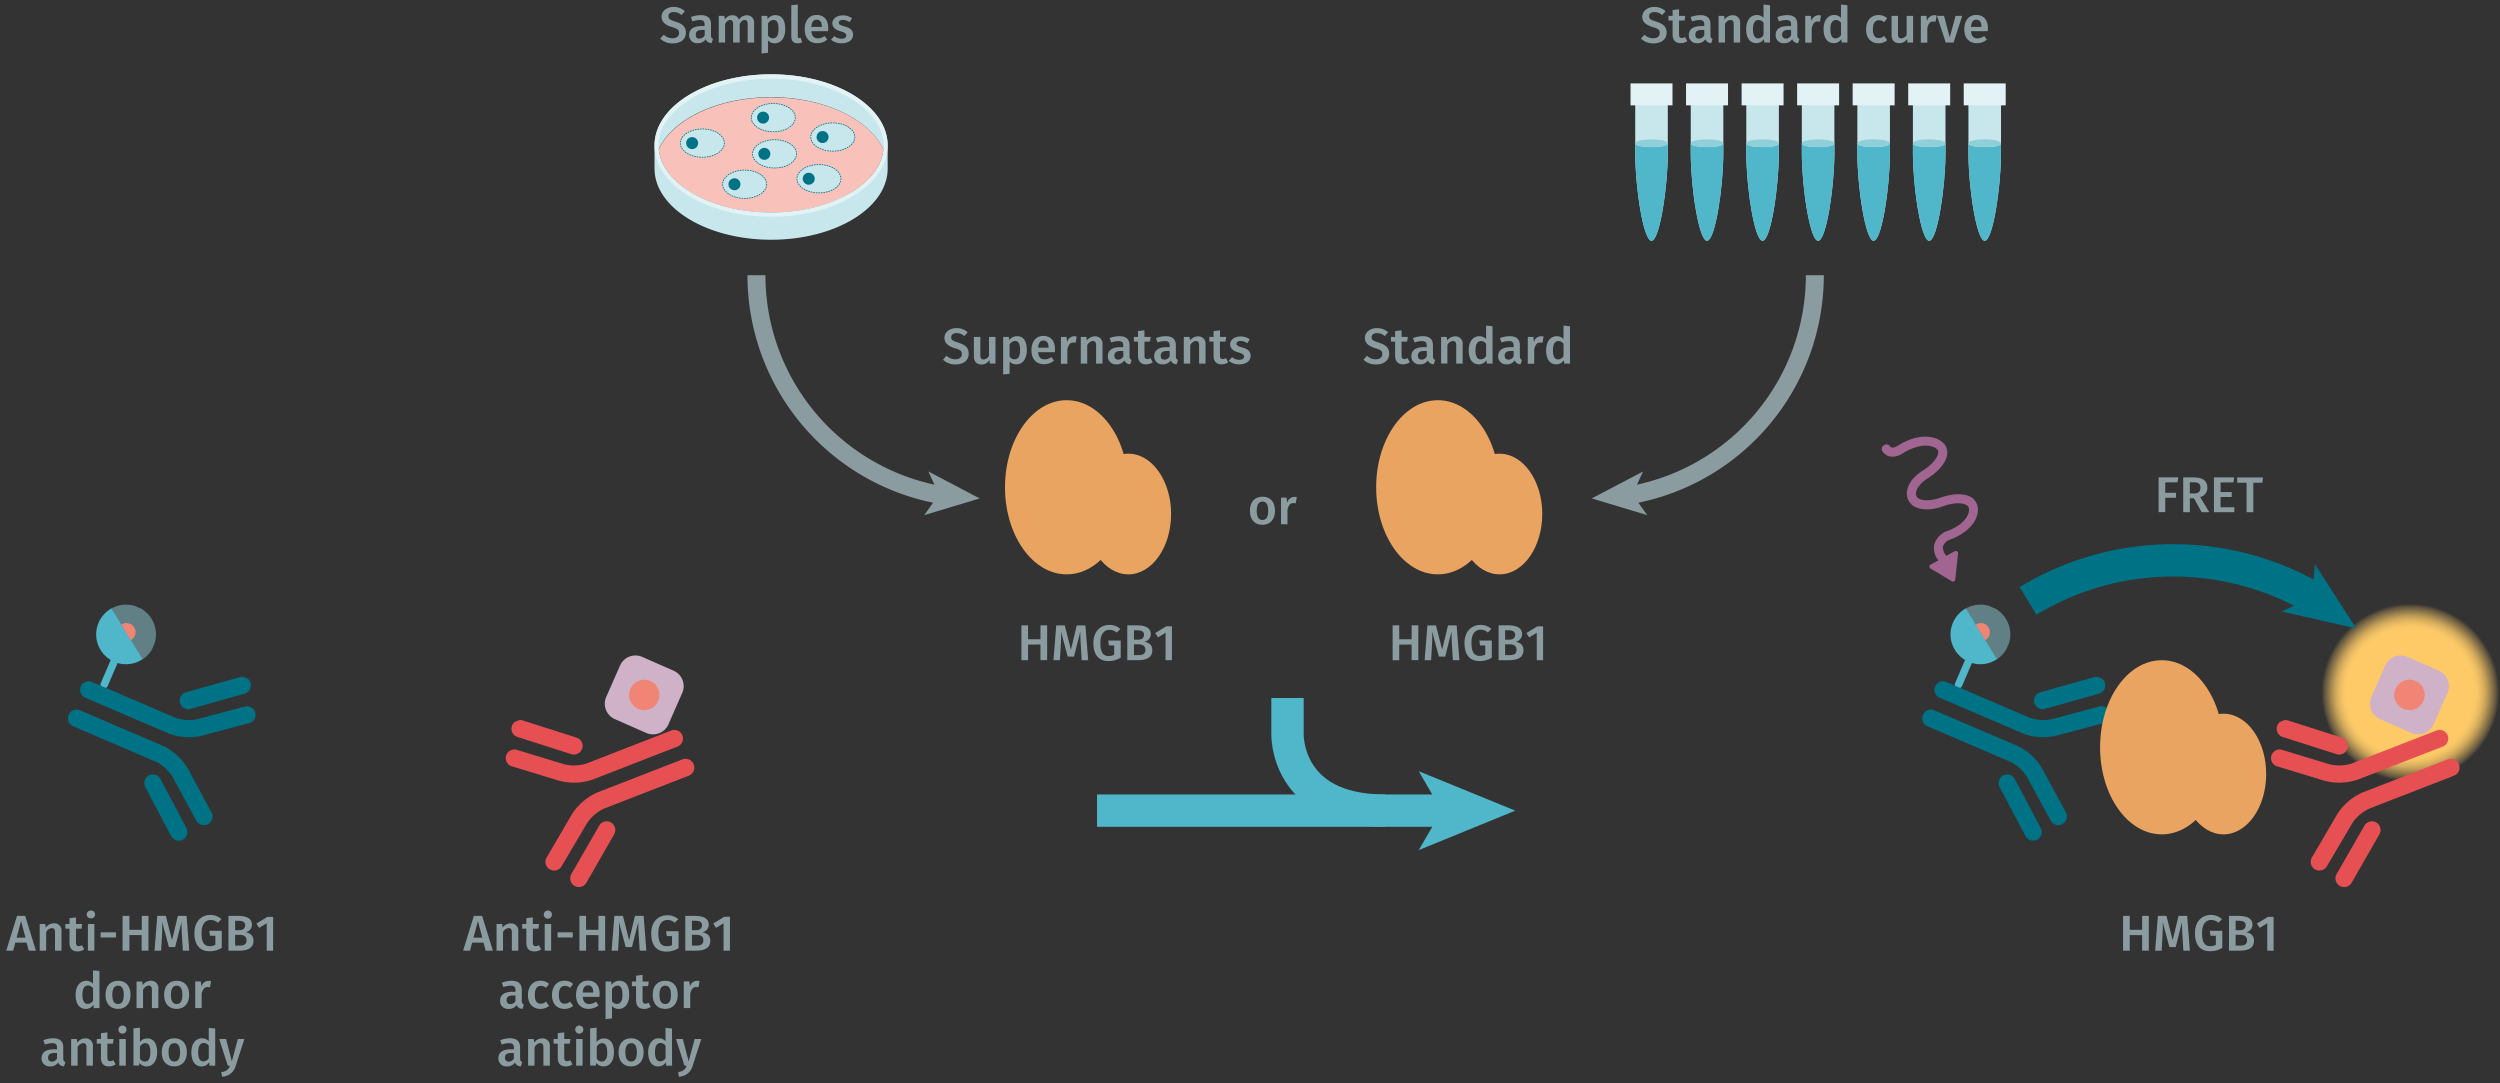 <svg id="Calque_1" data-name="Calque 1" xmlns="http://www.w3.org/2000/svg" xmlns:xlink="http://www.w3.org/1999/xlink" viewBox="0 0 695.65 301.44"><rect x="0" y="0" width="695.65" height="301.44" fill="#333333" stroke="none"/><defs><radialGradient id="Dégradé_sans_nom_31" cx="38.48" cy="38.48" r="38.48" gradientUnits="userSpaceOnUse"><stop offset="0.71" stop-color="#fdca67"/><stop offset="0.74" stop-color="#fdca67" stop-opacity="0.98"/><stop offset="0.78" stop-color="#fdca67" stop-opacity="0.91"/><stop offset="0.82" stop-color="#fdca67" stop-opacity="0.81"/><stop offset="0.86" stop-color="#fdca67" stop-opacity="0.66"/><stop offset="0.9" stop-color="#fdca67" stop-opacity="0.48"/><stop offset="0.95" stop-color="#fdca67" stop-opacity="0.25"/><stop offset="0.99" stop-color="#fdca67" stop-opacity="0"/></radialGradient><symbol id="fluorophore-emission-orange" data-name="fluorophore-emission-orange" viewBox="0 0 76.96 76.96"><path d="M74.23,52.67A38.47,38.47,0,1,1,52.67,2.72,38.46,38.46,0,0,1,74.23,52.67Z" fill="url(#Dégradé_sans_nom_31)"/></symbol><symbol id="fluorophore-acceptor-d2" data-name="fluorophore-acceptor-d2" viewBox="0 0 23.7 23.7"><path d="M22.28,15.27l-7,7a4.85,4.85,0,0,1-6.85,0l-7-7a4.85,4.85,0,0,1,0-6.85l7-7a4.85,4.85,0,0,1,6.85,0l7,7A4.85,4.85,0,0,1,22.28,15.27Z" fill="#d0b2c8"/><circle cx="11.85" cy="11.85" r="4.39" fill="#f08576"/></symbol><symbol id="antibody-red" data-name="antibody-red" viewBox="0 0 51.27 50.27"><path d="M21.18,50.27a2.49,2.49,0,0,1-2.5-2.5V21.53a11.93,11.93,0,0,0-2.1-6l-9-11.44A2.5,2.5,0,0,1,11.46,1l9,11.44a16.65,16.65,0,0,1,3.18,9.14V47.77A2.5,2.5,0,0,1,21.18,50.27Z" fill="#e75052"/><path d="M12.62,22.53a2.48,2.48,0,0,1-1.94-.93L.56,9.07A2.5,2.5,0,1,1,4.44,5.93L14.57,18.46A2.5,2.5,0,0,1,14.19,22,2.46,2.46,0,0,1,12.62,22.53Z" fill="#e75052"/><path d="M30.09,50.27a2.5,2.5,0,0,1-2.5-2.5V21.53a16.65,16.65,0,0,1,3.18-9.14L39.81,1a2.5,2.5,0,0,1,3.92,3.1l-9,11.44a11.93,11.93,0,0,0-2.1,6V47.77A2.5,2.5,0,0,1,30.09,50.27Z" fill="#e75052"/><path d="M38.65,22.53A2.44,2.44,0,0,1,37.08,22a2.49,2.49,0,0,1-.38-3.51L46.82,5.93a2.5,2.5,0,0,1,3.89,3.14L40.59,21.6A2.5,2.5,0,0,1,38.65,22.53Z" fill="#e75052"/></symbol><symbol id="fluorophore-donor-cryptate2" data-name="fluorophore-donor-cryptate2" viewBox="0 0 17.27 25.51"><path d="M1.81,3.31,7.67,7.46l2,1.41,6.23,4.41a8.62,8.62,0,0,1-6.23,3.89v7.25a1.09,1.09,0,0,1-2.18,0V17.15A8.63,8.63,0,0,1,1.81,3.31Z" fill="#4fb7c9"/><path d="M1.82,3.34a8.64,8.64,0,0,1,14.08,10Z" fill="#8fcfd9" opacity="0.5"/><path d="M6.29,6.53a2.62,2.62,0,0,1,4.84,1.4,2.58,2.58,0,0,1-.57,1.63" fill="#f08576"/></symbol><symbol id="antibody-blue" data-name="antibody-blue" viewBox="0 0 51.27 50.27"><path d="M21.18,50.27a2.49,2.49,0,0,1-2.5-2.5V21.53a11.93,11.93,0,0,0-2.1-6l-9-11.44A2.5,2.5,0,0,1,11.46,1l9,11.44a16.65,16.65,0,0,1,3.18,9.14V47.77A2.5,2.5,0,0,1,21.18,50.27Z" fill="#007286"/><path d="M12.62,22.53a2.48,2.48,0,0,1-1.94-.93L.56,9.07A2.5,2.5,0,1,1,4.44,5.93L14.57,18.46A2.5,2.5,0,0,1,14.19,22,2.46,2.46,0,0,1,12.62,22.53Z" fill="#007286"/><path d="M30.09,50.27a2.5,2.5,0,0,1-2.5-2.5V21.53a16.65,16.65,0,0,1,3.18-9.14L39.81,1a2.5,2.5,0,0,1,3.92,3.1l-9,11.44a11.93,11.93,0,0,0-2.1,6V47.77A2.5,2.5,0,0,1,30.09,50.27Z" fill="#007286"/><path d="M38.64,22.53A2.43,2.43,0,0,1,37.08,22a2.49,2.49,0,0,1-.38-3.51L46.82,5.93a2.5,2.5,0,0,1,3.89,3.14L40.59,21.6A2.5,2.5,0,0,1,38.64,22.53Z" fill="#007286"/></symbol><symbol id="stimulation" data-name="stimulation" viewBox="0 0 20.1 42.52"><path d="M12.7,20.42a1,1,0,0,0-.29-.08C9,19.89,7.13,18.63,6.53,17.6a1.4,1.4,0,0,1-.13-1.32l0-.1s.81-2,4.93-2.3c3.9-.23,7-1.56,8.16-3.54a3.64,3.64,0,0,0,.23-3.49c-1.45-3.31-5.85-5.24-11.2-4.91H8.48s-1.88.2-2-.86a1.27,1.27,0,1,0-2.51.38c.42,2.76,3.31,3.17,4.82,3,4.84-.28,7.86,1.51,8.7,3.41A1.15,1.15,0,0,1,17.37,9c-.62,1-2.76,2.13-6.15,2.33-5.55.34-7,3.42-7.17,4a4,4,0,0,0,.29,3.54c1.14,1.95,3.78,3.36,7.29,3.9l.07,0c3.42.6,5.16,1.92,5.63,2.87a1.36,1.36,0,0,1,0,1.31c-.93,1.73-3.93,3.11-8.54,2.3H8.63A5.62,5.62,0,0,0,4.17,30.9a5.39,5.39,0,0,0-1.09,4.39H.63a.62.62,0,0,0-.54.94l3.54,6a.62.62,0,0,0,1,0l4.16-6a.62.62,0,0,0-.51-1H5.64a3.42,3.42,0,0,1,.42-2.71,3.09,3.09,0,0,1,2.31-.8c5.12.87,9.49-.54,11.14-3.6a3.9,3.9,0,0,0,.1-3.62C18.66,22.62,16.16,21.12,12.7,20.42Z" fill="#a06590"/></symbol><symbol id="protein-double_2" data-name="protein-double 2" viewBox="0 0 46.22 48.46"><ellipse cx="17.16" cy="24.23" rx="17.16" ry="24.23" fill="#e9a461"/><ellipse cx="34.33" cy="31.67" rx="11.89" ry="16.79" fill="#e9a461"/></symbol><symbol id="Nouveau_symbole_1" data-name="Nouveau symbole 1" viewBox="0 0 116.38 42.33"><line y1="31.35" x2="97.32" y2="31.35" fill="none" stroke="#4fb7c9" stroke-miterlimit="10" stroke-width="9"/><polygon points="116.38 31.35 89.52 42.33 95.89 31.35 89.52 20.38 116.38 31.35" fill="#4fb7c9"/><path d="M80.14,31.35C52.15,31.35,53,9.87,53,9.87V0" fill="none" stroke="#4fb7c9" stroke-miterlimit="10" stroke-width="9"/></symbol><symbol id="cell" data-name="cell" viewBox="0 0 62.36 40.52"><ellipse cx="31.17" cy="20.26" rx="30.58" ry="19.65" fill="#c7e7ec"/><path d="M15,36.26,13.9,35.8a.61.61,0,0,0-.81.31.62.62,0,0,0,.3.81l1.11.47a.68.68,0,0,0,.23,0,.63.63,0,0,0,.57-.38A.61.61,0,0,0,15,36.26Z" fill="#007286"/><path d="M26,.27,24.84.41a.61.61,0,0,0,.08,1.22H25l1.16-.14A.61.61,0,0,0,26,.27Z" fill="#007286"/><path d="M18.25,37.43q-.55-.16-1.11-.36a.62.62,0,0,0-.77.39.6.6,0,0,0,.38.77l1.15.37a.47.47,0,0,0,.17,0,.61.61,0,0,0,.18-1.2Z" fill="#007286"/><path d="M11.82,34.77c-.35-.18-.68-.37-1-.57a.62.62,0,0,0-.84.22.61.61,0,0,0,.22.84c.34.2.69.4,1.05.59a.61.61,0,0,0,.82-.25A.62.62,0,0,0,11.82,34.77Z" fill="#007286"/><path d="M13.05,4.42a.61.61,0,0,0-.82-.27c-.37.18-.72.36-1.07.55a.61.61,0,0,0-.25.83.6.6,0,0,0,.54.32.59.59,0,0,0,.29-.07c.34-.19.68-.36,1-.54A.62.62,0,0,0,13.05,4.42Z" fill="#007286"/><path d="M16.33,3.07a.61.61,0,0,0-.79-.36l-1.12.44a.61.61,0,0,0-.33.8.6.6,0,0,0,.56.38.69.69,0,0,0,.24,0c.35-.14.71-.29,1.08-.42A.63.63,0,0,0,16.33,3.07Z" fill="#007286"/><path d="M25.08,38.9l-1.15-.17a.62.62,0,0,0-.7.51.61.61,0,0,0,.51.7l1.18.17H25a.62.62,0,0,0,.61-.54A.61.61,0,0,0,25.08,38.9Z" fill="#007286"/><path d="M9.93,6.11a.62.62,0,0,0-.85-.18c-.34.23-.67.45-1,.69a.61.61,0,0,0,.35,1.11.62.62,0,0,0,.36-.12L9.75,7A.62.62,0,0,0,9.93,6.11Z" fill="#007286"/><path d="M21.64,38.3l-1.14-.25a.61.61,0,1,0-.29,1.18q.59.15,1.17.27l.13,0a.62.62,0,0,0,.13-1.22Z" fill="#007286"/><path d="M22.47.79c-.4.07-.79.15-1.18.24a.59.59,0,0,0-.46.72.61.61,0,0,0,.59.49l.13,0L22.7,2a.6.6,0,0,0,.48-.71A.61.61,0,0,0,22.47.79Z" fill="#007286"/><path d="M19,1.6l-1.15.34A.61.61,0,0,0,18,3.13l.18,0c.37-.12.74-.23,1.12-.33A.61.61,0,1,0,19,1.6Z" fill="#007286"/><path d="M59.85,14.73a.62.62,0,0,0,.55.35.66.66,0,0,0,.27-.06A.61.61,0,0,0,61,14.2q-.26-.54-.57-1.08a.61.61,0,1,0-1.06.61C59.51,14.06,59.69,14.4,59.85,14.73Z" fill="#007286"/><path d="M1.41,15.69a.69.69,0,0,0,.24.05.6.6,0,0,0,.56-.38c.15-.34.31-.69.48-1a.61.61,0,1,0-1.08-.57c-.19.37-.37.75-.53,1.12A.61.61,0,0,0,1.41,15.69Z" fill="#007286"/><path d="M3.39,12.66a.59.59,0,0,0,.49-.26c.22-.31.45-.61.7-.91a.61.61,0,0,0-1-.77c-.26.32-.51.64-.74,1a.62.62,0,0,0,.5,1Z" fill="#007286"/><path d="M60.66,16.84c.1.36.19.73.26,1.1a.6.6,0,0,0,.6.49h.11a.6.6,0,0,0,.49-.71,12.33,12.33,0,0,0-.29-1.2.61.61,0,0,0-1.17.33Z" fill="#007286"/><path d="M7.94,32.26a.61.61,0,0,0-.86.11.6.6,0,0,0,.11.85c.31.25.63.49,1,.73a.63.63,0,0,0,.35.11A.61.61,0,0,0,9,33.8.6.6,0,0,0,8.86,33Z" fill="#007286"/><path d="M.63,19.14H.71a.61.61,0,0,0,.61-.53c.05-.37.12-.74.2-1.1a.62.62,0,0,0-.46-.74.62.62,0,0,0-.73.46c-.09.4-.17.81-.22,1.22A.62.62,0,0,0,.63,19.14Z" fill="#007286"/><path d="M28.57,39.22l-1.17-.08a.61.61,0,0,0-.09,1.22c.39,0,.79.06,1.19.08h0a.61.61,0,0,0,.61-.57A.62.62,0,0,0,28.57,39.22Z" fill="#007286"/><path d="M3.3,27.23A.62.62,0,0,0,2.45,27a.61.61,0,0,0-.19.84c.21.34.44.68.68,1a.63.63,0,0,0,.5.25A.57.57,0,0,0,3.79,29a.6.6,0,0,0,.14-.85C3.71,27.87,3.49,27.55,3.3,27.23Z" fill="#007286"/><path d="M5.39,29.94a.62.62,0,0,0-.87,0,.63.63,0,0,0,0,.87c.28.29.56.58.86.86a.63.63,0,0,0,.42.17.59.59,0,0,0,.44-.19.6.6,0,0,0,0-.86C5.92,30.49,5.65,30.22,5.39,29.94Z" fill="#007286"/><path d="M.81,22.67A.62.62,0,0,0,1.33,22c-.05-.37-.09-.75-.11-1.12a.6.6,0,0,0-.64-.58.6.6,0,0,0-.58.64q0,.61.12,1.23a.61.61,0,0,0,.6.53Z" fill="#007286"/><path d="M2.24,25.22c-.14-.34-.28-.7-.39-1a.62.62,0,0,0-1.17.38c.13.39.28.77.44,1.15a.6.6,0,0,0,.56.38.69.69,0,0,0,.24,0A.62.62,0,0,0,2.24,25.22Z" fill="#007286"/><path d="M5.71,10a.6.6,0,0,0,.43-.17c.27-.26.55-.52.84-.77a.61.61,0,0,0-.8-.93c-.31.27-.61.54-.89.82A.61.61,0,0,0,5.71,10Z" fill="#007286"/><path d="M53.66,6.2q-.49-.35-1-.66a.61.61,0,1,0-.64,1l1,.63a.63.63,0,0,0,.34.1.62.62,0,0,0,.51-.26A.61.61,0,0,0,53.66,6.2Z" fill="#007286"/><path d="M56.52,8.43c-.3-.27-.6-.53-.92-.79a.61.61,0,1,0-.77.94c.3.25.59.5.87.76a.63.63,0,0,0,.41.15.57.57,0,0,0,.45-.2A.6.6,0,0,0,56.52,8.43Z" fill="#007286"/><path d="M54.89,31.87c-.29.24-.6.48-.91.71a.62.62,0,0,0-.12.86.61.61,0,0,0,.49.25.55.55,0,0,0,.36-.13c.33-.24.65-.49,1-.74a.61.61,0,0,0-.78-.95Z" fill="#007286"/><path d="M50.54,4.36l-1.08-.53a.61.61,0,1,0-.52,1.1c.35.17.7.34,1,.52a.67.67,0,0,0,.28.06.61.61,0,0,0,.54-.33A.6.6,0,0,0,50.54,4.36Z" fill="#007286"/><path d="M52.07,33.88c-.32.2-.66.4-1,.59a.63.63,0,0,0-.23.84.62.62,0,0,0,.54.31.67.67,0,0,0,.3-.08l1-.62a.61.61,0,0,0-.65-1Z" fill="#007286"/><path d="M61.43,23.16a.61.61,0,0,0-.75.43c-.1.36-.22.72-.35,1.07a.61.61,0,0,0,.36.79.52.52,0,0,0,.21,0,.6.6,0,0,0,.57-.4q.22-.59.39-1.17A.62.62,0,0,0,61.43,23.16Z" fill="#007286"/><path d="M57.37,29.48q-.37.43-.78.84a.62.62,0,0,0,0,.87.59.59,0,0,0,.43.17.61.61,0,0,0,.43-.18c.29-.29.57-.59.83-.89a.61.61,0,0,0-.92-.81Z" fill="#007286"/><path d="M49,35.54,48,36a.6.6,0,0,0-.32.8.61.61,0,0,0,.56.37.52.52,0,0,0,.24,0l1.1-.49A.62.62,0,0,0,49,35.54Z" fill="#007286"/><path d="M62.36,20.17a.62.62,0,0,0-.61-.61.61.61,0,0,0-.61.61v.09c0,.37,0,.75,0,1.12a.61.61,0,0,0,.55.66h.06a.62.62,0,0,0,.61-.56c0-.41,0-.82,0-1.23Z" fill="#007286"/><path d="M60.2,26.48a.62.62,0,0,0-.84.23c-.18.32-.38.65-.6,1a.61.61,0,0,0,.17.84.65.65,0,0,0,.34.11.63.63,0,0,0,.51-.27c.23-.35.45-.7.65-1.05A.62.62,0,0,0,60.2,26.48Z" fill="#007286"/><path d="M59,11.09c-.25-.32-.51-.63-.78-.94a.61.61,0,0,0-.86-.05.6.6,0,0,0,0,.86c.25.29.5.59.73.88a.6.6,0,0,0,.48.24.62.62,0,0,0,.38-.13A.62.62,0,0,0,59,11.09Z" fill="#007286"/><path d="M45.79,36.87l-1.1.37a.62.62,0,0,0,.19,1.2l.19,0c.38-.13.76-.25,1.13-.39a.6.6,0,0,0,.37-.78A.61.61,0,0,0,45.79,36.87Z" fill="#007286"/><path d="M36.78.32,35.59.19a.61.61,0,0,0-.66.56.61.61,0,0,0,.55.66l1.16.12h.07A.61.61,0,0,0,36.78.32Z" fill="#007286"/><path d="M35.57,39.09l-1.17.09a.63.63,0,0,0-.57.66.62.62,0,0,0,.61.57h.05c.4,0,.79-.06,1.19-.09a.61.61,0,0,0-.11-1.22Z" fill="#007286"/><path d="M32.07,39.28H30.9a.59.59,0,0,0-.61.61.62.62,0,0,0,.61.62h1.19a.62.62,0,0,0,0-1.23Z" fill="#007286"/><path d="M33.2,0,32,0a.6.6,0,0,0-.63.6.61.61,0,0,0,.61.62l1.16,0h0a.62.62,0,0,0,.61-.59A.61.61,0,0,0,33.2,0Z" fill="#007286"/><path d="M39,38.63c-.38.06-.76.13-1.15.18a.61.61,0,0,0-.51.7A.6.6,0,0,0,38,40h.09c.4-.05.79-.12,1.18-.19a.6.6,0,0,0,.5-.7A.61.61,0,0,0,39,38.63Z" fill="#007286"/><path d="M43.83,1.73l-1.15-.32a.61.61,0,0,0-.31,1.19c.38.09.75.2,1.13.3a.45.45,0,0,0,.16,0,.61.61,0,0,0,.59-.45A.6.6,0,0,0,43.83,1.73Z" fill="#007286"/><path d="M47.25,2.88c-.37-.15-.75-.29-1.13-.42a.61.61,0,1,0-.41,1.15L46.8,4a.61.61,0,1,0,.45-1.14Z" fill="#007286"/><path d="M29.61,0l-1.2.05a.61.61,0,0,0,0,1.22h0l1.17-.05a.61.61,0,0,0,.59-.63A.61.61,0,0,0,29.61,0Z" fill="#007286"/><path d="M42.45,37.89l-1.13.28a.61.61,0,0,0,.14,1.21l.14,0,1.16-.28a.61.61,0,0,0-.31-1.19Z" fill="#007286"/><path d="M40.34.88,39.16.66A.61.61,0,0,0,39,1.87c.39.06.77.13,1.15.21h.12A.61.61,0,0,0,40.34.88Z" fill="#007286"/><circle cx="16.99" cy="20.26" r="8.34" fill="#007286"/></symbol><symbol id="tube-full-blue" data-name="tube-full-blue" viewBox="0 0 53.08 199.04"><path d="M47.14,87.69c0,43.8-10.3,111.35-20.6,111.35S5.94,131.49,5.94,87.69V4.83h41.2Z" fill="#c7e7ec"/><rect width="53.08" height="27.74" fill="#e3f3f5"/><path d="M47.12,75.76a1,1,0,0,1,0,.17V76c0,6.13-41.21,6-41.2-.11V87.62c0,43.8,10.3,111.35,20.6,111.35s20.6-67.55,20.6-111.35V75.76Z" fill="#4fb7c9"/><path d="M47.14,76c0,6.13-41.21,6-41.2-.11v-.07c0-6.82,41.21-6.71,41.2.11Z" fill="#8fcfd9"/></symbol></defs><title>biomarkers-how-it-works-assay-principle</title><path d="M592.62,260.2v4.33h-1.85v-9.68h1.85v3.88h3.45v-3.88h1.86v9.68h-1.86V260.2Z" fill="#8b9ca0"/><path d="M607.55,264.53l-.25-4c-.08-1.43-.15-2.93-.13-4l-1.76,7h-1.75l-1.88-7a36.27,36.27,0,0,1-.06,4l-.23,4h-1.8l.77-9.68h2.38l1.73,6.78,1.62-6.78h2.41l.76,9.68Z" fill="#8b9ca0"/><path d="M618.29,255.78l-1,1a2.89,2.89,0,0,0-2-.79c-1.37,0-2.55,1-2.55,3.65s.79,3.64,2.3,3.64a3,3,0,0,0,1.54-.38v-2.52H615.1l-.2-1.37h3.47v4.73a6.31,6.31,0,0,1-3.4.95c-2.69,0-4.2-1.73-4.2-5.05s2-5.05,4.41-5.05A4.45,4.45,0,0,1,618.29,255.78Z" fill="#8b9ca0"/><path d="M627.19,261.75c0,2.12-1.69,2.78-4.05,2.78h-2.91v-9.68h2.54c2.49,0,4,.7,4,2.47a2.12,2.12,0,0,1-1.79,2.09C626.09,259.62,627.19,260.14,627.19,261.75Zm-5.11-2.92h1.13c1,0,1.67-.45,1.67-1.36s-.67-1.26-1.93-1.26h-.87Zm3.18,2.85c0-1.17-.83-1.56-1.91-1.56h-1.27v3h1.08C624.38,263.15,625.26,262.89,625.26,261.68Z" fill="#8b9ca0"/><path d="M630.89,264.53v-7.62l-2.11,1.28L628,257l3.07-1.87h1.58v9.42Z" fill="#8b9ca0"/><path d="M602.5,134.23v2.9h3v1.37h-3v4h-1.85v-9.68h5.48l-.19,1.38Z" fill="#8b9ca0"/><path d="M609.35,138.65v3.88H607.5v-9.68h2.89c2.53,0,3.83.93,3.83,2.85a2.62,2.62,0,0,1-2,2.62l2.54,4.21h-2.13l-2.14-3.88Zm1.15-1.33c1.15,0,1.79-.46,1.79-1.62s-.6-1.5-1.95-1.5h-1v3.12Z" fill="#8b9ca0"/><path d="M617.9,134.23v2.7H621v1.37H617.9v2.85h3.83v1.38h-5.68v-9.68h5.62l-.19,1.38Z" fill="#8b9ca0"/><path d="M627,134.32v8.21h-1.87v-8.21h-2.6v-1.47h7.18l-.19,1.47Z" fill="#8b9ca0"/><use width="76.96" height="76.96" transform="translate(638.33 178.5) rotate(-21.28) scale(0.65)" xlink:href="#fluorophore-emission-orange"/><use width="23.7" height="23.7" transform="matrix(-0.9, 0.35, 0.35, 0.9, 676.98, 178.56)" xlink:href="#fluorophore-acceptor-d2"/><use width="51.27" height="50.27" transform="matrix(0.35, 0.9, 0.9, -0.35, 628.44, 203.19)" xlink:href="#antibody-red"/><use width="17.27" height="25.51" transform="translate(546.68 165.68) rotate(23.23) scale(0.96)" xlink:href="#fluorophore-donor-cryptate2"/><use width="51.27" height="50.27" transform="translate(590.84 191.39) rotate(113.23) scale(0.96)" xlink:href="#antibody-blue"/><path d="M564.32,167.2a78,78,0,0,1,80-.48" fill="none" stroke="#007286" stroke-miterlimit="10" stroke-width="9"/><polygon points="655.65 174.88 634.9 170.15 643.35 166.25 644.15 156.97 655.65 174.88" fill="#007286"/><use width="20.1" height="42.52" transform="matrix(0.88, -0.48, 0.48, 0.88, 519.72, 126.36)" xlink:href="#stimulation"/><use width="46.22" height="48.46" transform="translate(584.37 183.71)" xlink:href="#protein-double_2"/><path d="M4.26,262.29l-.6,2.24H1.74l3-9.68H7l3,9.68h-2l-.6-2.24Zm1.6-6-1.23,4.62H7.09Z" fill="#8b9ca0"/><path d="M17.11,259.17v5.36h-1.8v-5.08c0-.93-.35-1.19-.91-1.19a1.9,1.9,0,0,0-1.55,1.12v5.15h-1.8v-7.41h1.56l.14,1A2.77,2.77,0,0,1,15,256.91,2,2,0,0,1,17.11,259.17Z" fill="#8b9ca0"/><path d="M21.57,264.74c-1.46,0-2.23-.84-2.23-2.42v-3.91H18.18v-1.29h1.16v-1.63l1.8-.22v1.85h1.72l-.18,1.29H21.14v3.87c0,.73.23,1,.78,1a1.62,1.62,0,0,0,.88-.28l.63,1.16A3.21,3.21,0,0,1,21.57,264.74Z" fill="#8b9ca0"/><path d="M26.46,254.46a1.08,1.08,0,0,1-1.14,1.08,1.09,1.09,0,1,1,0-2.17A1.09,1.09,0,0,1,26.46,254.46Zm-2,10.07v-7.41h1.79v7.41Z" fill="#8b9ca0"/><path d="M32.27,259.43v1.43H28v-1.43Z" fill="#8b9ca0"/><path d="M36,260.2v4.33H34.11v-9.68H36v3.88h3.45v-3.88h1.86v9.68H39.41V260.2Z" fill="#8b9ca0"/><path d="M50.89,264.53l-.25-4c-.09-1.43-.16-2.93-.13-4l-1.77,7H47l-1.87-7c.05,1.3,0,2.63-.06,4l-.24,4H43l.77-9.68h2.38l1.72,6.78,1.63-6.78h2.41l.75,9.68Z" fill="#8b9ca0"/><path d="M61.63,255.78l-1,1a2.91,2.91,0,0,0-2-.79c-1.37,0-2.55,1-2.55,3.65s.78,3.64,2.3,3.64a3,3,0,0,0,1.54-.38v-2.52H58.43l-.19-1.37h3.47v4.73a6.34,6.34,0,0,1-3.4.95c-2.69,0-4.21-1.73-4.21-5.05s2-5.05,4.42-5.05A4.46,4.46,0,0,1,61.63,255.78Z" fill="#8b9ca0"/><path d="M70.53,261.75c0,2.12-1.7,2.78-4,2.78H63.57v-9.68H66.1c2.5,0,4,.7,4,2.47a2.12,2.12,0,0,1-1.79,2.09C69.42,259.62,70.53,260.14,70.53,261.75Zm-5.11-2.92h1.13c1,0,1.67-.45,1.67-1.36s-.67-1.26-1.93-1.26h-.87Zm3.18,2.85c0-1.17-.83-1.56-1.91-1.56H65.42v3H66.5C67.71,263.15,68.6,262.89,68.6,261.68Z" fill="#8b9ca0"/><path d="M74.22,264.53v-7.62l-2.1,1.28L71.34,257l3.06-1.87H76v9.42Z" fill="#8b9ca0"/><path d="M27.68,280.53H26.1l-.13-.94a2.46,2.46,0,0,1-2.11,1.15c-1.85,0-2.82-1.55-2.82-3.9s1.14-3.93,3-3.93a2.58,2.58,0,0,1,1.84.8V270l1.79.19Zm-1.79-2.1V275a1.77,1.77,0,0,0-1.4-.78c-.94,0-1.56.78-1.56,2.56s.55,2.56,1.43,2.56A1.75,1.75,0,0,0,25.89,278.43Z" fill="#8b9ca0"/><path d="M36.33,276.82c0,2.34-1.3,3.92-3.48,3.92s-3.49-1.48-3.49-3.92,1.3-3.91,3.5-3.91S36.33,274.4,36.33,276.82Zm-5.08,0c0,1.78.55,2.56,1.6,2.56s1.59-.79,1.59-2.56-.54-2.55-1.58-2.55S31.25,275.07,31.25,276.82Z" fill="#8b9ca0"/><path d="M44.06,275.17v5.36H42.27v-5.08c0-.93-.35-1.19-.91-1.19s-1.12.43-1.56,1.12v5.15H38v-7.41h1.56l.14,1A2.76,2.76,0,0,1,42,272.91,2,2,0,0,1,44.06,275.17Z" fill="#8b9ca0"/><path d="M52.64,276.82c0,2.34-1.3,3.92-3.48,3.92s-3.49-1.48-3.49-3.92,1.3-3.91,3.5-3.91S52.64,274.4,52.64,276.82Zm-5.08,0c0,1.78.55,2.56,1.6,2.56s1.59-.79,1.59-2.56-.54-2.55-1.58-2.55S47.56,275.07,47.56,276.82Z" fill="#8b9ca0"/><path d="M58.72,273l-.31,1.73a2.78,2.78,0,0,0-.66-.08c-.89,0-1.36.66-1.64,1.9v3.95H54.32v-7.41h1.56l.16,1.46A2.09,2.09,0,0,1,58,272.93,2.59,2.59,0,0,1,58.72,273Z" fill="#8b9ca0"/><path d="M18.2,295.53l-.38,1.19a1.72,1.72,0,0,1-1.64-1.08,2.53,2.53,0,0,1-2.21,1.1,2.2,2.2,0,0,1-2.4-2.28c0-1.61,1.22-2.48,3.38-2.48h.92v-.42c0-1-.43-1.29-1.39-1.29a6.73,6.73,0,0,0-2,.39l-.42-1.21a7.67,7.67,0,0,1,2.69-.54c2,0,2.85.91,2.85,2.55v3.11C17.64,295.17,17.83,295.38,18.2,295.53Zm-2.33-1V293h-.74c-1.16,0-1.74.42-1.74,1.29a1,1,0,0,0,1,1.12A1.58,1.58,0,0,0,15.87,294.53Z" fill="#8b9ca0"/><path d="M25.85,291.17v5.36H24.06v-5.08c0-.93-.35-1.19-.91-1.19a1.9,1.9,0,0,0-1.55,1.12v5.15H19.8v-7.41h1.56l.14,1a2.77,2.77,0,0,1,2.25-1.18A2,2,0,0,1,25.85,291.17Z" fill="#8b9ca0"/><path d="M30.32,296.74c-1.46,0-2.23-.84-2.23-2.42v-3.91H26.93v-1.29h1.16v-1.63l1.79-.22v1.85h1.73l-.18,1.29H29.88v3.87c0,.73.24,1,.79,1a1.62,1.62,0,0,0,.88-.28l.63,1.16A3.21,3.21,0,0,1,30.32,296.74Z" fill="#8b9ca0"/><path d="M35.2,286.46a1.13,1.13,0,1,1-1.13-1.09A1.08,1.08,0,0,1,35.2,286.46Zm-2,10.07v-7.41H35v7.41Z" fill="#8b9ca0"/><path d="M43.72,292.82c0,2.31-1.11,3.92-2.93,3.92a2.45,2.45,0,0,1-2-1l-.11.75H37.14V286.15l1.79-.19v4a2.47,2.47,0,0,1,2-1C42.71,288.91,43.72,290.34,43.72,292.82Zm-1.88,0c0-2-.59-2.56-1.44-2.56a1.76,1.76,0,0,0-1.47,1v3.27a1.6,1.6,0,0,0,1.38.86C41.21,295.4,41.84,294.68,41.84,292.82Z" fill="#8b9ca0"/><path d="M52,292.82c0,2.34-1.3,3.92-3.49,3.92S45,295.26,45,292.82s1.31-3.91,3.5-3.91S52,290.4,52,292.82Zm-5.09,0c0,1.78.55,2.56,1.6,2.56s1.6-.79,1.6-2.56-.55-2.55-1.59-2.55S46.89,291.07,46.89,292.82Z" fill="#8b9ca0"/><path d="M59.89,296.53H58.31l-.13-.94a2.46,2.46,0,0,1-2.12,1.15c-1.84,0-2.81-1.55-2.81-3.9s1.13-3.93,3-3.93a2.6,2.6,0,0,1,1.84.8V286l1.79.19Zm-1.79-2.1V291a1.78,1.78,0,0,0-1.41-.78c-.93,0-1.55.78-1.55,2.56s.55,2.56,1.43,2.56A1.75,1.75,0,0,0,58.1,294.43Z" fill="#8b9ca0"/><path d="M61.78,299.59l-.19-1.31A2.47,2.47,0,0,0,64,296.53h-.62L61,289.12H62.9l1.61,6.22,1.68-6.22H68l-2.41,7.44A4,4,0,0,1,61.78,299.59Z" fill="#8b9ca0"/><path d="M131.38,262.29l-.6,2.24h-1.92l3-9.68h2.29l3,9.68h-2l-.6-2.24Zm1.6-6-1.23,4.62h2.46Z" fill="#8b9ca0"/><path d="M144.22,259.17v5.36h-1.79v-5.08c0-.93-.35-1.19-.91-1.19a1.9,1.9,0,0,0-1.55,1.12v5.15h-1.8v-7.41h1.56l.14,1a2.76,2.76,0,0,1,2.25-1.18A2,2,0,0,1,144.22,259.17Z" fill="#8b9ca0"/><path d="M148.69,264.74c-1.46,0-2.23-.84-2.23-2.42v-3.91H145.3v-1.29h1.16v-1.63l1.79-.22v1.85H150l-.19,1.29h-1.54v3.87c0,.73.24,1,.79,1a1.62,1.62,0,0,0,.88-.28l.63,1.16A3.21,3.21,0,0,1,148.69,264.74Z" fill="#8b9ca0"/><path d="M153.57,254.46a1.13,1.13,0,1,1-1.13-1.09A1.08,1.08,0,0,1,153.57,254.46Zm-2,10.07v-7.41h1.79v7.41Z" fill="#8b9ca0"/><path d="M159.38,259.43v1.43h-4.23v-1.43Z" fill="#8b9ca0"/><path d="M163.08,260.2v4.33h-1.85v-9.68h1.85v3.88h3.44v-3.88h1.87v9.68h-1.87V260.2Z" fill="#8b9ca0"/><path d="M178,264.53l-.26-4c-.08-1.43-.15-2.93-.12-4l-1.77,7h-1.75l-1.88-7a38.81,38.81,0,0,1,0,4l-.24,4h-1.79l.77-9.68h2.38l1.72,6.78,1.63-6.78h2.41l.75,9.68Z" fill="#8b9ca0"/><path d="M188.74,255.78l-1,1a2.89,2.89,0,0,0-2-.79c-1.37,0-2.55,1-2.55,3.65s.78,3.64,2.3,3.64A3.06,3.06,0,0,0,187,263v-2.52h-1.46l-.2-1.37h3.48v4.73a6.35,6.35,0,0,1-3.41.95c-2.69,0-4.2-1.73-4.2-5.05s2-5.05,4.41-5.05A4.43,4.43,0,0,1,188.74,255.78Z" fill="#8b9ca0"/><path d="M197.65,261.75c0,2.12-1.7,2.78-4.05,2.78h-2.91v-9.68h2.53c2.49,0,4,.7,4,2.47a2.12,2.12,0,0,1-1.8,2.09C196.54,259.62,197.65,260.14,197.65,261.75Zm-5.12-2.92h1.14c1,0,1.67-.45,1.67-1.36s-.68-1.26-1.94-1.26h-.87Zm3.18,2.85c0-1.17-.82-1.56-1.9-1.56h-1.28v3h1.08C194.83,263.15,195.71,262.89,195.71,261.68Z" fill="#8b9ca0"/><path d="M201.34,264.53v-7.62l-2.1,1.28-.78-1.21,3.06-1.87h1.59v9.42Z" fill="#8b9ca0"/><path d="M145.78,279.53l-.38,1.19a1.72,1.72,0,0,1-1.64-1.08,2.53,2.53,0,0,1-2.21,1.1,2.2,2.2,0,0,1-2.4-2.28c0-1.61,1.22-2.48,3.38-2.48h.92v-.42c0-1-.43-1.29-1.38-1.29a6.73,6.73,0,0,0-2,.39l-.42-1.21a7.67,7.67,0,0,1,2.69-.54c2,0,2.85.91,2.85,2.55v3.11C145.22,279.17,145.41,279.38,145.78,279.53Zm-2.33-1V277h-.74c-1.16,0-1.74.42-1.74,1.29a1,1,0,0,0,1.05,1.12A1.58,1.58,0,0,0,143.45,278.53Z" fill="#8b9ca0"/><path d="M152.78,273.78l-.82,1.09a2.26,2.26,0,0,0-1.48-.54c-1,0-1.67.75-1.67,2.53s.66,2.43,1.67,2.43a2.27,2.27,0,0,0,1.47-.58l.83,1.18a3.66,3.66,0,0,1-2.4.85c-2.14,0-3.47-1.48-3.47-3.85s1.33-4,3.46-4A3.47,3.47,0,0,1,152.78,273.78Z" fill="#8b9ca0"/><path d="M159.47,273.78l-.81,1.09a2.3,2.3,0,0,0-1.49-.54c-1,0-1.67.75-1.67,2.53s.66,2.43,1.67,2.43a2.27,2.27,0,0,0,1.47-.58l.83,1.18a3.63,3.63,0,0,1-2.4.85c-2.14,0-3.47-1.48-3.47-3.85s1.33-4,3.46-4A3.46,3.46,0,0,1,159.47,273.78Z" fill="#8b9ca0"/><path d="M166.81,277.38h-4.66c.13,1.51.85,2,1.83,2a3.11,3.11,0,0,0,1.84-.65l.75,1a4.27,4.27,0,0,1-2.75,1c-2.3,0-3.53-1.52-3.53-3.86s1.19-4,3.29-4,3.27,1.4,3.27,3.74C166.85,276.89,166.82,277.19,166.81,277.38Zm-1.74-1.24c0-1.22-.44-1.95-1.44-1.95-.84,0-1.38.56-1.48,2h2.92Z" fill="#8b9ca0"/><path d="M175.08,276.81c0,2.27-1.05,3.93-2.93,3.93a2.33,2.33,0,0,1-1.86-.81v3.46l-1.79.2V273.12h1.56l.1.91a2.71,2.71,0,0,1,2.15-1.12C174.27,272.91,175.08,274.44,175.08,276.81Zm-1.88,0c0-1.88-.5-2.56-1.43-2.56a1.82,1.82,0,0,0-1.48,1v3.33a1.57,1.57,0,0,0,1.36.77C172.63,279.37,173.2,278.61,173.2,276.82Z" fill="#8b9ca0"/><path d="M179.22,280.74c-1.46,0-2.23-.84-2.23-2.42v-3.91h-1.16v-1.29H177v-1.63l1.8-.22v1.85h1.72l-.18,1.29h-1.54v3.87c0,.73.23,1,.78,1a1.62,1.62,0,0,0,.88-.28l.63,1.16A3.21,3.21,0,0,1,179.22,280.74Z" fill="#8b9ca0"/><path d="M188.59,276.82c0,2.34-1.3,3.92-3.49,3.92s-3.49-1.48-3.49-3.92,1.31-3.91,3.51-3.91S188.59,274.4,188.59,276.82Zm-5.09,0c0,1.78.55,2.56,1.6,2.56s1.6-.79,1.6-2.56-.55-2.55-1.58-2.55S183.5,275.07,183.5,276.82Z" fill="#8b9ca0"/><path d="M194.66,273l-.3,1.73a2.84,2.84,0,0,0-.66-.08c-.9,0-1.36.66-1.64,1.9v3.95h-1.79v-7.41h1.55l.17,1.46a2.08,2.08,0,0,1,1.93-1.65A2.5,2.5,0,0,1,194.66,273Z" fill="#8b9ca0"/><path d="M145.31,295.53l-.37,1.19a1.71,1.71,0,0,1-1.64-1.08,2.53,2.53,0,0,1-2.22,1.1,2.19,2.19,0,0,1-2.39-2.28c0-1.61,1.22-2.48,3.38-2.48H143v-.42c0-1-.43-1.29-1.39-1.29a6.67,6.67,0,0,0-2,.39l-.42-1.21a7.67,7.67,0,0,1,2.69-.54c2,0,2.84.91,2.84,2.55v3.11C144.75,295.17,145,295.38,145.31,295.53Zm-2.32-1V293h-.74c-1.17,0-1.74.42-1.74,1.29a1,1,0,0,0,1.05,1.12A1.59,1.59,0,0,0,143,294.53Z" fill="#8b9ca0"/><path d="M153,291.17v5.36h-1.79v-5.08c0-.93-.35-1.19-.91-1.19s-1.12.43-1.56,1.12v5.15h-1.79v-7.41h1.56l.14,1a2.76,2.76,0,0,1,2.25-1.18A2,2,0,0,1,153,291.17Z" fill="#8b9ca0"/><path d="M157.44,296.74c-1.46,0-2.23-.84-2.23-2.42v-3.91h-1.16v-1.29h1.16v-1.63l1.79-.22v1.85h1.73l-.19,1.29H157v3.87c0,.73.24,1,.79,1a1.62,1.62,0,0,0,.88-.28l.63,1.16A3.21,3.21,0,0,1,157.44,296.74Z" fill="#8b9ca0"/><path d="M162.32,286.46a1.13,1.13,0,1,1-1.13-1.09A1.08,1.08,0,0,1,162.32,286.46Zm-2,10.07v-7.41h1.79v7.41Z" fill="#8b9ca0"/><path d="M170.84,292.82c0,2.31-1.11,3.92-2.93,3.92a2.44,2.44,0,0,1-2-1l-.11.75h-1.59V286.15l1.8-.19v4a2.46,2.46,0,0,1,2-1C169.83,288.91,170.84,290.34,170.84,292.82Zm-1.88,0c0-2-.59-2.56-1.44-2.56a1.76,1.76,0,0,0-1.47,1v3.27a1.6,1.6,0,0,0,1.38.86C168.33,295.4,169,294.68,169,292.82Z" fill="#8b9ca0"/><path d="M179.1,292.82c0,2.34-1.31,3.92-3.49,3.92s-3.49-1.48-3.49-3.92,1.3-3.91,3.5-3.91S179.1,290.4,179.1,292.82Zm-5.09,0c0,1.78.55,2.56,1.6,2.56s1.6-.79,1.6-2.56-.55-2.55-1.59-2.55S174,291.07,174,292.82Z" fill="#8b9ca0"/><path d="M187,296.53h-1.59l-.12-.94a2.46,2.46,0,0,1-2.12,1.15c-1.85,0-2.81-1.55-2.81-3.9s1.13-3.93,3-3.93a2.55,2.55,0,0,1,1.83.8V286l1.8.19Zm-1.8-2.1V291a1.75,1.75,0,0,0-1.4-.78c-.94,0-1.55.78-1.55,2.56s.54,2.56,1.43,2.56A1.74,1.74,0,0,0,185.21,294.43Z" fill="#8b9ca0"/><path d="M188.89,299.59l-.18-1.31a2.47,2.47,0,0,0,2.37-1.75h-.62l-2.35-7.41H190l1.62,6.22,1.68-6.22h1.84l-2.4,7.44A4,4,0,0,1,188.89,299.59Z" fill="#8b9ca0"/><use width="23.7" height="23.7" transform="matrix(-0.9, 0.35, 0.35, 0.9, 185.79, 178.56)" xlink:href="#fluorophore-acceptor-d2"/><use width="51.27" height="50.27" transform="matrix(0.35, 0.9, 0.9, -0.35, 137.24, 203.19)" xlink:href="#antibody-red"/><use width="17.27" height="25.51" transform="translate(30.69 165.68) rotate(23.23) scale(0.96)" xlink:href="#fluorophore-donor-cryptate2"/><use width="51.27" height="50.27" transform="translate(74.85 191.39) rotate(113.23) scale(0.96)" xlink:href="#antibody-blue"/><path d="M286.07,179.37v4.33h-1.85V174h1.85v3.88h3.45V174h1.86v9.68h-1.86v-4.33Z" fill="#8b9ca0"/><path d="M301,183.7l-.25-4c-.09-1.42-.16-2.92-.13-4l-1.76,7H297.1l-1.87-7a38.88,38.88,0,0,1-.06,4l-.24,4h-1.79l.77-9.68h2.38L298,180.8l1.62-6.78h2.41l.76,9.68Z" fill="#8b9ca0"/><path d="M311.74,175l-1,1.05a2.91,2.91,0,0,0-2-.79c-1.37,0-2.55,1-2.55,3.65s.79,3.64,2.3,3.64a3,3,0,0,0,1.54-.38V179.6h-1.46l-.19-1.37h3.47V183a6.34,6.34,0,0,1-3.4.95c-2.69,0-4.21-1.73-4.21-5s2-5.05,4.42-5.05A4.46,4.46,0,0,1,311.74,175Z" fill="#8b9ca0"/><path d="M320.64,180.92c0,2.12-1.7,2.78-4.05,2.78h-2.91V174h2.53c2.5,0,4,.7,4,2.47a2.12,2.12,0,0,1-1.79,2.09C319.53,178.79,320.64,179.31,320.64,180.92ZM315.53,178h1.13c1,0,1.67-.45,1.67-1.36s-.67-1.26-1.93-1.26h-.87Zm3.18,2.85c0-1.17-.83-1.56-1.91-1.56h-1.27v3h1.08C317.82,182.32,318.71,182.06,318.71,180.85Z" fill="#8b9ca0"/><path d="M324.33,183.7v-7.62l-2.1,1.28-.78-1.21,3.07-1.87h1.58v9.42Z" fill="#8b9ca0"/><path d="M269.26,92.47l-.94,1.06a3.06,3.06,0,0,0-2.14-.84c-.87,0-1.5.39-1.5,1.15s.38,1,2,1.51,2.87,1.24,2.87,3.06-1.36,3-3.67,3a4.84,4.84,0,0,1-3.49-1.33l1-1.1a3.48,3.48,0,0,0,2.47,1c1,0,1.78-.51,1.78-1.44s-.41-1.18-1.92-1.64c-2-.63-2.92-1.45-2.92-2.92s1.39-2.67,3.3-2.67A4.36,4.36,0,0,1,269.26,92.47Z" fill="#8b9ca0"/><path d="M275.43,101.17l-.1-1a2.5,2.5,0,0,1-2.26,1.25c-1.35,0-2.08-.87-2.08-2.3V93.76h1.8v5.1c0,.86.29,1.16.91,1.16a1.83,1.83,0,0,0,1.49-1V93.76H277v7.41Z" fill="#8b9ca0"/><path d="M285.72,97.44c0,2.27-1.05,3.94-2.92,3.94a2.38,2.38,0,0,1-1.87-.81V104l-1.79.2V93.76h1.57l.1.91A2.69,2.69,0,0,1,283,93.55C284.91,93.55,285.72,95.07,285.72,97.44Zm-1.87,0c0-1.88-.51-2.57-1.43-2.57a1.85,1.85,0,0,0-1.49,1v3.33a1.57,1.57,0,0,0,1.36.77C283.27,100,283.85,99.25,283.85,97.46Z" fill="#8b9ca0"/><path d="M293.52,98h-4.65c.13,1.51.84,2,1.82,2a3.06,3.06,0,0,0,1.85-.66l.74,1a4.22,4.22,0,0,1-2.74,1c-2.3,0-3.53-1.53-3.53-3.87s1.19-4,3.29-4,3.26,1.4,3.26,3.74C293.56,97.53,293.54,97.82,293.52,98Zm-1.74-1.25c0-1.22-.43-2-1.44-2-.84,0-1.37.56-1.47,2h2.91Z" fill="#8b9ca0"/><path d="M299.61,93.66l-.31,1.74a2.29,2.29,0,0,0-.66-.09c-.89,0-1.35.66-1.63,1.91v4h-1.8V93.76h1.56l.17,1.45a2.08,2.08,0,0,1,1.93-1.65A2.59,2.59,0,0,1,299.61,93.66Z" fill="#8b9ca0"/><path d="M306.78,95.8v5.37H305V96.08c0-.92-.35-1.19-.91-1.19s-1.12.44-1.56,1.12v5.16h-1.79V93.76h1.55l.14,1a2.78,2.78,0,0,1,2.26-1.17A2,2,0,0,1,306.78,95.8Z" fill="#8b9ca0"/><path d="M314.9,100.16l-.38,1.19a1.71,1.71,0,0,1-1.64-1.08,2.51,2.51,0,0,1-2.21,1.11,2.2,2.2,0,0,1-2.4-2.29c0-1.61,1.22-2.48,3.38-2.48h.92v-.42c0-1-.43-1.28-1.38-1.28a6.61,6.61,0,0,0-2,.39l-.42-1.22a7.65,7.65,0,0,1,2.69-.53c2,0,2.84.91,2.84,2.55v3.11C314.34,99.81,314.54,100,314.9,100.16Zm-2.33-1v-1.5h-.74q-1.74,0-1.74,1.29a1,1,0,0,0,1.06,1.12A1.56,1.56,0,0,0,312.57,99.16Z" fill="#8b9ca0"/><path d="M318.89,101.38c-1.46,0-2.23-.84-2.23-2.43v-3.9H315.5V93.76h1.16V92.12l1.79-.21v1.85h1.73L320,95.05h-1.54v3.86c0,.73.24,1,.79,1a1.62,1.62,0,0,0,.88-.28l.63,1.17A3.28,3.28,0,0,1,318.89,101.38Z" fill="#8b9ca0"/><path d="M327.79,100.16l-.37,1.19a1.7,1.7,0,0,1-1.64-1.08,2.52,2.52,0,0,1-2.22,1.11,2.2,2.2,0,0,1-2.39-2.29c0-1.61,1.22-2.48,3.37-2.48h.93v-.42c0-1-.44-1.28-1.39-1.28a6.67,6.67,0,0,0-2,.39l-.42-1.22a7.65,7.65,0,0,1,2.69-.53c2,0,2.84.91,2.84,2.55v3.11C327.23,99.81,327.43,100,327.79,100.16Zm-2.32-1v-1.5h-.74c-1.17,0-1.74.43-1.74,1.29s.36,1.12,1.05,1.12A1.59,1.59,0,0,0,325.47,99.16Z" fill="#8b9ca0"/><path d="M335.45,95.8v5.37h-1.79V96.08c0-.92-.35-1.19-.91-1.19s-1.12.44-1.56,1.12v5.16H329.4V93.76H331l.14,1a2.78,2.78,0,0,1,2.26-1.17A2,2,0,0,1,335.45,95.8Z" fill="#8b9ca0"/><path d="M339.92,101.38c-1.46,0-2.23-.84-2.23-2.43v-3.9h-1.17V93.76h1.17V92.12l1.79-.21v1.85h1.72L341,95.05h-1.54v3.86c0,.73.24,1,.79,1a1.62,1.62,0,0,0,.88-.28l.63,1.17A3.31,3.31,0,0,1,339.92,101.38Z" fill="#8b9ca0"/><path d="M347.76,94.43l-.7,1.08a3.21,3.21,0,0,0-1.83-.63c-.75,0-1.16.29-1.16.74s.3.71,1.56,1.06c1.51.41,2.36,1,2.36,2.34,0,1.55-1.42,2.36-3.12,2.36a4.35,4.35,0,0,1-2.95-1l.91-1a3.17,3.17,0,0,0,2,.75c.82,0,1.34-.35,1.34-.87s-.3-.84-1.69-1.23-2.19-1.15-2.19-2.25,1.13-2.15,2.85-2.15A4.15,4.15,0,0,1,347.76,94.43Z" fill="#8b9ca0"/><path d="M190.57,3.14l-.94,1.06a3.06,3.06,0,0,0-2.14-.84c-.87,0-1.5.39-1.5,1.15s.38,1,2,1.51,2.87,1.23,2.87,3.05-1.36,3-3.67,3a4.8,4.8,0,0,1-3.49-1.33l1-1.09a3.43,3.43,0,0,0,2.46,1c1,0,1.78-.51,1.78-1.45S188.51,8,187,7.53c-2-.63-2.91-1.44-2.91-2.91s1.38-2.68,3.29-2.68A4.32,4.32,0,0,1,190.57,3.14Z" fill="#8b9ca0"/><path d="M198.41,10.83,198,12a1.71,1.71,0,0,1-1.63-1.08,2.54,2.54,0,0,1-2.22,1.1,2.19,2.19,0,0,1-2.39-2.28c0-1.61,1.22-2.48,3.37-2.48h.93V6.86c0-1-.44-1.29-1.39-1.29a6.42,6.42,0,0,0-2,.4l-.42-1.22A7.67,7.67,0,0,1,195,4.21c2,0,2.84.91,2.84,2.55V9.87C197.85,10.48,198.05,10.69,198.41,10.83Zm-2.32-1V8.33h-.75c-1.16,0-1.73.42-1.73,1.29s.36,1.12,1,1.12A1.59,1.59,0,0,0,196.09,9.83Z" fill="#8b9ca0"/><path d="M209.84,6.47v5.36h-1.79V6.75c0-.93-.37-1.19-.82-1.19-.61,0-1,.43-1.4,1.12v5.15H204V6.75c0-.93-.38-1.19-.81-1.19-.63,0-1,.43-1.42,1.12v5.15H200V4.42h1.55l.14,1a2.54,2.54,0,0,1,2.15-1.18,1.81,1.81,0,0,1,1.79,1.25,2.65,2.65,0,0,1,2.23-1.25A2,2,0,0,1,209.84,6.47Z" fill="#8b9ca0"/><path d="M218.5,8.11c0,2.27-1.05,3.93-2.93,3.93a2.33,2.33,0,0,1-1.86-.81v3.46l-1.79.2V4.42h1.57l.1.91a2.67,2.67,0,0,1,2.14-1.12C217.69,4.21,218.5,5.74,218.5,8.11Zm-1.87,0c0-1.88-.51-2.56-1.43-2.56a1.83,1.83,0,0,0-1.49,1V9.9a1.57,1.57,0,0,0,1.36.77C216.05,10.67,216.63,9.91,216.63,8.12Z" fill="#8b9ca0"/><path d="M222.41,10.6a1.48,1.48,0,0,0,.42-.07l.37,1.26a3.2,3.2,0,0,1-1.27.25c-1.11,0-1.74-.65-1.74-1.89V1.45l1.8-.19V10C222,10.43,222.11,10.6,222.41,10.6Z" fill="#8b9ca0"/><path d="M230.43,8.68h-4.65c.13,1.51.84,2,1.82,2a3.08,3.08,0,0,0,1.85-.66l.74,1a4.24,4.24,0,0,1-2.74,1c-2.3,0-3.53-1.52-3.53-3.86s1.19-4,3.29-4,3.26,1.4,3.26,3.74C230.47,8.19,230.44,8.49,230.43,8.68Zm-1.74-1.24c0-1.22-.43-1.95-1.44-1.95-.84,0-1.37.56-1.47,2h2.91Z" fill="#8b9ca0"/><path d="M237.09,5.1l-.7,1.07a3.16,3.16,0,0,0-1.82-.63c-.75,0-1.16.3-1.16.75S233.7,7,235,7.35c1.52.41,2.37,1,2.37,2.34,0,1.54-1.43,2.35-3.12,2.35a4.33,4.33,0,0,1-3-1l.91-1a3.19,3.19,0,0,0,2,.74c.81,0,1.33-.35,1.33-.86s-.29-.85-1.68-1.24-2.2-1.15-2.2-2.24,1.14-2.16,2.86-2.16A4.15,4.15,0,0,1,237.09,5.1Z" fill="#8b9ca0"/><path d="M463.46,3.14l-.94,1.06a3.06,3.06,0,0,0-2.14-.84c-.87,0-1.5.39-1.5,1.15s.38,1,2,1.51,2.87,1.23,2.87,3.05-1.36,3-3.67,3a4.76,4.76,0,0,1-3.48-1.33l1-1.09a3.43,3.43,0,0,0,2.46,1c1,0,1.78-.51,1.78-1.45S461.4,8,459.89,7.53c-2-.63-2.91-1.44-2.91-2.91s1.38-2.68,3.29-2.68A4.32,4.32,0,0,1,463.46,3.14Z" fill="#8b9ca0"/><path d="M467.65,12c-1.46,0-2.23-.84-2.23-2.42V5.71h-1.16V4.42h1.16V2.79l1.79-.22V4.42h1.73l-.19,1.29h-1.54V9.58c0,.73.24,1,.79,1a1.62,1.62,0,0,0,.88-.28l.63,1.16A3.21,3.21,0,0,1,467.65,12Z" fill="#8b9ca0"/><path d="M476.55,10.83,476.17,12a1.71,1.71,0,0,1-1.63-1.08,2.54,2.54,0,0,1-2.22,1.1,2.19,2.19,0,0,1-2.39-2.28c0-1.61,1.22-2.48,3.37-2.48h.93V6.86c0-1-.44-1.29-1.39-1.29a6.42,6.42,0,0,0-2,.4l-.42-1.22a7.67,7.67,0,0,1,2.69-.54c2,0,2.84.91,2.84,2.55V9.87C476,10.48,476.19,10.69,476.55,10.83Zm-2.32-1V8.33h-.75c-1.16,0-1.73.42-1.73,1.29s.36,1.12,1.05,1.12A1.59,1.59,0,0,0,474.23,9.83Z" fill="#8b9ca0"/><path d="M484.21,6.47v5.36h-1.79V6.75c0-.93-.35-1.19-.91-1.19S480.39,6,480,6.68v5.15h-1.79V4.42h1.55l.14,1a2.79,2.79,0,0,1,2.26-1.18A2,2,0,0,1,484.21,6.47Z" fill="#8b9ca0"/><path d="M492.53,11.83h-1.59l-.12-.93A2.49,2.49,0,0,1,488.7,12c-1.85,0-2.81-1.55-2.81-3.9s1.13-3.93,3-3.93a2.57,2.57,0,0,1,1.83.8V1.26l1.8.19Zm-1.8-2.1V6.34a1.75,1.75,0,0,0-1.4-.78c-.94,0-1.55.78-1.55,2.56s.54,2.57,1.43,2.57A1.76,1.76,0,0,0,490.73,9.73Z" fill="#8b9ca0"/><path d="M500.72,10.83,500.34,12a1.72,1.72,0,0,1-1.64-1.08,2.53,2.53,0,0,1-2.21,1.1,2.2,2.2,0,0,1-2.4-2.28c0-1.61,1.22-2.48,3.38-2.48h.92V6.86c0-1-.43-1.29-1.39-1.29a6.47,6.47,0,0,0-2,.4l-.42-1.22a7.67,7.67,0,0,1,2.69-.54c2,0,2.85.91,2.85,2.55V9.87C500.16,10.48,500.35,10.69,500.72,10.83Zm-2.33-1V8.33h-.74c-1.16,0-1.74.42-1.74,1.29a1,1,0,0,0,1,1.12A1.58,1.58,0,0,0,498.39,9.83Z" fill="#8b9ca0"/><path d="M506.72,4.33l-.31,1.73a2.71,2.71,0,0,0-.66-.08c-.89,0-1.35.66-1.63,1.9v4h-1.8V4.42h1.56l.17,1.46A2.08,2.08,0,0,1,506,4.23,2.59,2.59,0,0,1,506.72,4.33Z" fill="#8b9ca0"/><path d="M514.07,11.83h-1.58l-.13-.93A2.46,2.46,0,0,1,510.25,12c-1.85,0-2.82-1.55-2.82-3.9s1.14-3.93,3-3.93a2.58,2.58,0,0,1,1.84.8V1.26l1.79.19Zm-1.79-2.1V6.34a1.77,1.77,0,0,0-1.4-.78c-.94,0-1.56.78-1.56,2.56s.55,2.57,1.43,2.57A1.76,1.76,0,0,0,512.28,9.73Z" fill="#8b9ca0"/><path d="M525.12,5.08l-.81,1.09a2.3,2.3,0,0,0-1.49-.54c-1,0-1.67.76-1.67,2.53s.66,2.43,1.67,2.43a2.27,2.27,0,0,0,1.47-.58l.83,1.18a3.63,3.63,0,0,1-2.4.85c-2.14,0-3.47-1.48-3.47-3.85s1.33-4,3.46-4A3.46,3.46,0,0,1,525.12,5.08Z" fill="#8b9ca0"/><path d="M530.79,11.83l-.1-1A2.51,2.51,0,0,1,528.42,12c-1.34,0-2.07-.86-2.07-2.29V4.42h1.79v5.1c0,.87.29,1.17.91,1.17a1.84,1.84,0,0,0,1.5-1V4.42h1.79v7.41Z" fill="#8b9ca0"/><path d="M538.89,4.33l-.3,1.73a2.84,2.84,0,0,0-.66-.08c-.9,0-1.36.66-1.64,1.9v4h-1.8V4.42h1.56l.17,1.46a2.08,2.08,0,0,1,1.93-1.65A2.55,2.55,0,0,1,538.89,4.33Z" fill="#8b9ca0"/><path d="M541.41,11.83,539,4.42h1.95l1.58,6,1.62-6H546l-2.4,7.41Z" fill="#8b9ca0"/><path d="M553.1,8.68h-4.65c.13,1.51.84,2,1.82,2a3.06,3.06,0,0,0,1.85-.66l.75,1a4.27,4.27,0,0,1-2.75,1c-2.3,0-3.53-1.52-3.53-3.86s1.19-4,3.29-4,3.27,1.4,3.27,3.74C553.15,8.19,553.12,8.49,553.1,8.68Zm-1.73-1.24c0-1.22-.44-1.95-1.45-1.95-.84,0-1.37.56-1.47,2h2.92Z" fill="#8b9ca0"/><use width="116.38" height="42.33" transform="translate(305.26 194.22)" xlink:href="#Nouveau_symbole_1"/><use width="46.22" height="48.46" transform="translate(279.65 111.36)" xlink:href="#protein-double_2"/><path d="M389.35,179.37v4.33h-1.84V174h1.84v3.88h3.45V174h1.86v9.68H392.8v-4.33Z" fill="#8b9ca0"/><path d="M404.28,183.7l-.25-4c-.08-1.42-.15-2.92-.13-4l-1.76,7h-1.75l-1.88-7a36.27,36.27,0,0,1-.06,4l-.23,4h-1.8l.77-9.68h2.38l1.73,6.78,1.62-6.78h2.41l.76,9.68Z" fill="#8b9ca0"/><path d="M415,175,414,176a2.89,2.89,0,0,0-2-.79c-1.37,0-2.55,1-2.55,3.65s.79,3.64,2.3,3.64a3,3,0,0,0,1.54-.38V179.6h-1.45l-.2-1.37h3.47V183a6.31,6.31,0,0,1-3.4.95c-2.69,0-4.2-1.73-4.2-5s2-5.05,4.41-5.05A4.45,4.45,0,0,1,415,175Z" fill="#8b9ca0"/><path d="M423.92,180.92c0,2.12-1.69,2.78-4.05,2.78H417V174h2.54c2.49,0,4,.7,4,2.47a2.12,2.12,0,0,1-1.79,2.09C422.82,178.79,423.92,179.31,423.92,180.92ZM418.81,178h1.13c1,0,1.67-.45,1.67-1.36s-.67-1.26-1.93-1.26h-.87Zm3.18,2.85c0-1.17-.83-1.56-1.91-1.56h-1.27v3h1.08C421.11,182.32,422,182.06,422,180.85Z" fill="#8b9ca0"/><path d="M427.62,183.7v-7.62l-2.11,1.28-.78-1.21,3.07-1.87h1.58v9.42Z" fill="#8b9ca0"/><path d="M386.26,92.47l-.94,1.06a3.1,3.1,0,0,0-2.15-.84c-.86,0-1.5.39-1.5,1.15s.38,1,2,1.51,2.88,1.24,2.88,3.06-1.36,3-3.67,3a4.82,4.82,0,0,1-3.49-1.33l1-1.1a3.43,3.43,0,0,0,2.46,1c1,0,1.78-.51,1.78-1.44s-.4-1.18-1.92-1.64c-2-.63-2.91-1.45-2.91-2.92s1.39-2.67,3.29-2.67A4.36,4.36,0,0,1,386.26,92.47Z" fill="#8b9ca0"/><path d="M390.44,101.38c-1.46,0-2.23-.84-2.23-2.43v-3.9h-1.16V93.76h1.16V92.12l1.8-.21v1.85h1.72l-.18,1.29H390v3.86c0,.73.23,1,.78,1a1.62,1.62,0,0,0,.88-.28l.63,1.17A3.28,3.28,0,0,1,390.44,101.38Z" fill="#8b9ca0"/><path d="M399.35,100.16l-.38,1.19a1.7,1.7,0,0,1-1.64-1.08,2.51,2.51,0,0,1-2.21,1.11,2.2,2.2,0,0,1-2.4-2.29c0-1.61,1.22-2.48,3.38-2.48H397v-.42c0-1-.43-1.28-1.39-1.28a6.67,6.67,0,0,0-2,.39l-.42-1.22a7.65,7.65,0,0,1,2.69-.53c2,0,2.85.91,2.85,2.55v3.11C398.79,99.81,399,100,399.35,100.16Zm-2.33-1v-1.5h-.74q-1.74,0-1.74,1.29c0,.72.36,1.12,1,1.12A1.59,1.59,0,0,0,397,99.16Z" fill="#8b9ca0"/><path d="M407,95.8v5.37h-1.79V96.08c0-.92-.35-1.19-.91-1.19A1.92,1.92,0,0,0,402.75,96v5.16H401V93.76h1.56l.14,1a2.75,2.75,0,0,1,2.25-1.17A2,2,0,0,1,407,95.8Z" fill="#8b9ca0"/><path d="M415.32,101.17h-1.58l-.13-.94a2.48,2.48,0,0,1-2.11,1.15c-1.85,0-2.82-1.56-2.82-3.91s1.13-3.92,3-3.92a2.56,2.56,0,0,1,1.84.8V90.59l1.79.2Zm-1.79-2.1V95.68a1.76,1.76,0,0,0-1.4-.79c-.94,0-1.56.79-1.56,2.57S411.12,100,412,100A1.75,1.75,0,0,0,413.53,99.07Z" fill="#8b9ca0"/><path d="M423.51,100.16l-.38,1.19a1.71,1.71,0,0,1-1.64-1.08,2.51,2.51,0,0,1-2.21,1.11,2.2,2.2,0,0,1-2.4-2.29c0-1.61,1.22-2.48,3.38-2.48h.92v-.42c0-1-.43-1.28-1.38-1.28a6.61,6.61,0,0,0-2,.39l-.42-1.22a7.65,7.65,0,0,1,2.69-.53c2,0,2.84.91,2.84,2.55v3.11C423,99.81,423.15,100,423.51,100.16Zm-2.33-1v-1.5h-.74q-1.74,0-1.74,1.29a1,1,0,0,0,1.06,1.12A1.56,1.56,0,0,0,421.18,99.16Z" fill="#8b9ca0"/><path d="M429.51,93.66l-.3,1.74a2.39,2.39,0,0,0-.66-.09c-.9,0-1.36.66-1.64,1.91v4h-1.79V93.76h1.55l.17,1.45a2.08,2.08,0,0,1,1.93-1.65A2.5,2.5,0,0,1,429.51,93.66Z" fill="#8b9ca0"/><path d="M436.87,101.17h-1.59l-.12-.94a2.5,2.5,0,0,1-2.12,1.15c-1.85,0-2.81-1.56-2.81-3.91s1.13-3.92,3-3.92a2.53,2.53,0,0,1,1.83.8V90.59l1.8.2Zm-1.8-2.1V95.68a1.75,1.75,0,0,0-1.4-.79c-.94,0-1.55.79-1.55,2.57s.54,2.56,1.43,2.56A1.75,1.75,0,0,0,435.07,99.07Z" fill="#8b9ca0"/><path d="M354.78,142.12c0,2.34-1.3,3.92-3.49,3.92s-3.49-1.48-3.49-3.92,1.31-3.91,3.51-3.91S354.78,139.7,354.78,142.12Zm-5.08,0c0,1.78.54,2.57,1.59,2.57s1.6-.8,1.6-2.57-.55-2.55-1.58-2.55S349.7,140.37,349.7,142.12Z" fill="#8b9ca0"/><path d="M360.85,138.33l-.3,1.73a2.84,2.84,0,0,0-.66-.08c-.9,0-1.36.66-1.64,1.9v4h-1.79v-7.41H358l.17,1.46a2.08,2.08,0,0,1,1.93-1.65A2.5,2.5,0,0,1,360.85,138.33Z" fill="#8b9ca0"/><use width="46.22" height="48.46" transform="translate(382.93 111.36)" xlink:href="#protein-double_2"/><path d="M183.3,41.61c.45,4.47,3.57,8.67,8.91,11.93,6,3.63,13.9,5.63,22.36,5.63s16.4-2,22.36-5.63c5.34-3.26,8.46-7.46,8.91-11.93-3.8-8.37-16.36-14.52-31.27-14.52S187.1,33.24,183.3,41.61Z" fill="#f8c2bb"/><path d="M247,40.49c0-10.94-14.53-19.81-32.45-19.81h0a51.23,51.23,0,0,0-6.64.42c-.46,0-.91.12-1.35.19l-1,.17-1.24.23a44.77,44.77,0,0,0-6.82,1.95l-.8.32-1.18.5-.68.31-.59.28c-.4.2-.79.4-1.17.61s-.82.45-1.22.69l-.43.26c-.79.49-1.55,1-2.26,1.56l-.21.17c-4.28,3.35-6.83,7.57-6.83,12.15h0v6.22h0c0,.07,0,.13,0,.19,0,10.94,14.53,19.81,32.45,19.81S247,57.84,247,46.9c0-.06,0-.12,0-.19h0Zm-10.09,13c-6,3.63-13.9,5.63-22.36,5.63s-16.4-2-22.36-5.63c-5.34-3.26-8.46-7.46-8.91-11.93,3.8-8.37,16.35-14.52,31.27-14.52S242,33.24,245.84,41.61C245.39,46.08,242.27,50.28,236.93,53.54Z" fill="#c7e7ec"/><path d="M214.57,20.68c-17.92,0-32.45,8.87-32.45,19.81S196.65,60.3,214.57,60.3,247,51.43,247,40.49,232.49,20.68,214.57,20.68Zm22.36,32.86c-6,3.63-13.9,5.63-22.36,5.63s-16.4-2-22.36-5.63c-5.78-3.53-9-8.17-9-13s3.19-9.52,9-13c6-3.64,13.9-5.64,22.36-5.64s16.4,2,22.36,5.64c5.78,3.53,9,8.16,9,13.05S242.71,50,236.93,53.54Z" fill="#e3f3f5"/><use width="62.36" height="40.52" transform="translate(208.94 28.68) scale(0.2)" xlink:href="#cell"/><use width="62.36" height="40.52" transform="translate(189.2 35.77) scale(0.2)" xlink:href="#cell"/><use width="62.36" height="40.52" transform="translate(200.97 47.22) scale(0.2)" xlink:href="#cell"/><use width="62.36" height="40.52" transform="translate(209.29 38.76) scale(0.2)" xlink:href="#cell"/><use width="62.36" height="40.52" transform="translate(225.49 34.08) scale(0.2)" xlink:href="#cell"/><use width="62.36" height="40.52" transform="translate(221.64 45.68) scale(0.2)" xlink:href="#cell"/><path d="M262.05,137.8a62.12,62.12,0,0,1-51.56-61.22" fill="none" stroke="#8b9ca0" stroke-miterlimit="10" stroke-width="5"/><polygon points="272.61 138.69 258.33 131.2 261.27 137.61 257.17 143.34 272.61 138.69" fill="#8b9ca0"/><path d="M453.47,137.8A62.12,62.12,0,0,0,505,76.58" fill="none" stroke="#8b9ca0" stroke-miterlimit="10" stroke-width="5"/><polygon points="442.92 138.69 458.35 143.34 454.25 137.61 457.19 131.2 442.92 138.69" fill="#8b9ca0"/><use width="53.08" height="199.04" transform="translate(453.71 23.21) scale(0.22)" xlink:href="#tube-full-blue"/><use width="53.08" height="199.04" transform="translate(469.16 23.21) scale(0.22)" xlink:href="#tube-full-blue"/><use width="53.08" height="199.04" transform="translate(484.62 23.21) scale(0.22)" xlink:href="#tube-full-blue"/><use width="53.08" height="199.04" transform="translate(500.07 23.21) scale(0.22)" xlink:href="#tube-full-blue"/><use width="53.08" height="199.04" transform="translate(515.52 23.21) scale(0.22)" xlink:href="#tube-full-blue"/><use width="53.08" height="199.04" transform="translate(530.98 23.21) scale(0.22)" xlink:href="#tube-full-blue"/><use width="53.08" height="199.04" transform="translate(546.43 23.21) scale(0.22)" xlink:href="#tube-full-blue"/></svg>